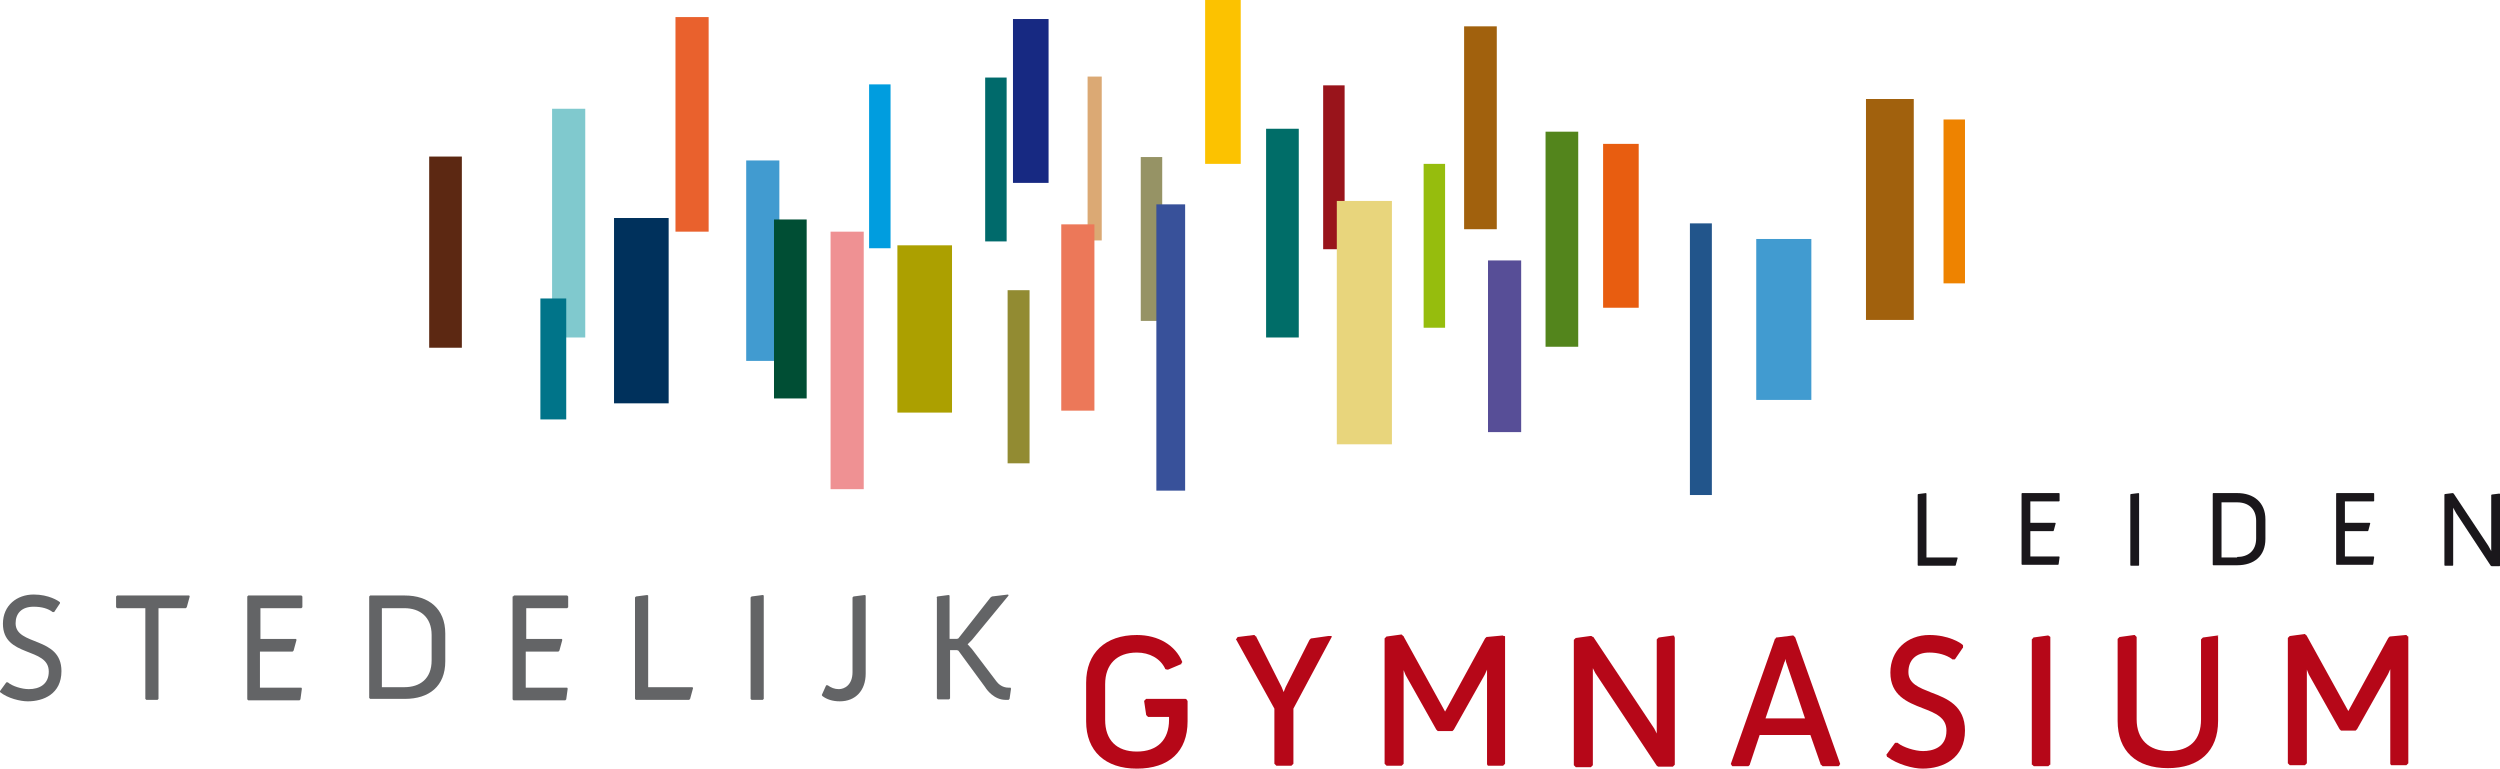 <?xml version="1.0" encoding="utf-8"?>
<!-- Generator: Adobe Illustrator 24.0.0, SVG Export Plug-In . SVG Version: 6.00 Build 0)  -->
<svg version="1.1" id="Laag_1" xmlns="http://www.w3.org/2000/svg" xmlns:xlink="http://www.w3.org/1999/xlink" x="0px" y="0px"
	 viewBox="0 0 512.6 157.6" style="enable-background:new 0 0 512.6 157.6;" xml:space="preserve">
<style type="text/css">
	.st0{fill:#636466;}
	.st1{fill:#B60718;}
	.st2{fill:#1A171B;}
	.st3{fill:#DBA974;}
	.st4{fill:#80C9CE;}
	.st5{fill:#419BD0;}
	.st6{fill:#EC7859;}
	.st7{fill:#574E97;}
	.st8{fill:#E9612D;}
	.st9{fill:#22558B;}
	.st10{fill:#99141B;}
	.st11{fill:#EE8300;}
	.st12{fill:#969365;}
	.st13{fill:#96BD0D;}
	.st14{fill:#009DDF;}
	.st15{fill:#006A6B;}
	.st16{fill:#FCC200;}
	.st17{fill:#E85D10;}
	.st18{fill:#172982;}
	.st19{fill:#5C2812;}
	.st20{fill:#A1610D;}
	.st21{fill:#006D68;}
	.st22{fill:#53851C;}
	.st23{fill:#007489;}
	.st24{fill:#004E34;}
	.st25{fill:#ACA000;}
	.st26{fill:#928B32;}
	.st27{fill:#00315C;}
	.st28{fill:#38519A;}
	.st29{fill:#E8D57C;}
	.st30{fill:#EF9193;}
</style>
<g>
	<path class="st0" d="M0,141.7l1.3-1.8l0.3,0c0.9,0.8,2.9,1.4,4.3,1.4c2.2,0,4.1-1,4.1-3.6c0-5.1-9.4-2.8-9.4-9.8c0-3.8,2.9-6,6.3-6
		c3.1,0,5.1,1.3,5.4,1.6l0,0.2l-1.2,1.8l-0.3,0c-0.9-0.7-2.2-1.1-3.9-1.1c-2.5,0-3.7,1.4-3.7,3.4c0,4.7,9.4,2.6,9.4,9.8
		c0,4.7-3.7,6.2-6.9,6.2c-1.5,0-4.1-0.6-5.7-1.9L0,141.7z"/>
	<path class="st0" d="M29.8,124.7H24l-0.2-0.2v-2.2l0.2-0.2h14.8l0.1,0.2l-0.6,2.2l-0.2,0.2h-5.6v18.6l-0.2,0.2H30l-0.2-0.2V124.7z"
		/>
	<path class="st0" d="M50.7,122.3l0.2-0.2h10.9l0.2,0.2v2.2l-0.2,0.2h-8.4v6.3h7.3l0.1,0.2l-0.6,2.2l-0.2,0.2h-6.7v7.4h8.5l0.1,0.2
		l-0.3,2.2l-0.2,0.2H50.9l-0.2-0.2V122.3z"/>
	<path class="st0" d="M75.7,122.3l0.2-0.2h7.1c4.9,0,8.3,2.7,8.3,7.8v5.7c0,5.1-3.3,7.7-8.3,7.7h-7.1l-0.2-0.2V122.3z M82.9,140.9
		c3.2,0,5.6-1.7,5.6-5.5v-5.2c0-3.7-2.4-5.5-5.6-5.5h-4.6v16.2H82.9z"/>
	<path class="st0" d="M105.2,122.3l0.2-0.2h10.9l0.2,0.2v2.2l-0.2,0.2h-8.4v6.3h7.3l0.1,0.2l-0.6,2.2l-0.2,0.2h-6.7v7.4h8.5l0.1,0.2
		l-0.3,2.2l-0.2,0.2h-10.6l-0.2-0.2V122.3z"/>
	<path class="st0" d="M130.2,122.5l0.2-0.2l2.3-0.3l0.2,0.1v18.8h9.1l0.1,0.2l-0.6,2.2l-0.2,0.2h-10.9l-0.2-0.2V122.5z"/>
	<path class="st0" d="M153.9,122.5l0.2-0.2l2.3-0.3l0.2,0.1v21.2l-0.2,0.2h-2.3l-0.2-0.2V122.5z"/>
	<path class="st0" d="M168.5,142.5l0.9-2l0.3,0c0.7,0.5,1.4,0.8,2.3,0.8c1.1,0,2.8-0.8,2.8-3.5v-15.3l0.2-0.2l2.3-0.3l0.2,0.1v16
		c0,3.5-2.1,5.7-5.3,5.7c-1.5,0-2.7-0.4-3.6-1.1L168.5,142.5z"/>
	<path class="st0" d="M192,122.5l0.2-0.2l2.3-0.3l0.2,0.1v8.9h1.5l0.3-0.1l6.6-8.4l0.3-0.2l3.3-0.4l0.1,0.2l-7.5,9.1l-0.9,0.9l0.9,1
		l5,6.6c0.3,0.4,1.1,1.3,2.5,1.3c0.1,0,0.3,0,0.4,0l0.1,0.2l-0.3,2.1l-0.2,0.2c-0.2,0-0.4,0-0.6,0c-2.4,0-3.9-2.1-4.2-2.6l-5.5-7.5
		l-0.3-0.1h-1.4v9.9l-0.2,0.2h-2.3l-0.2-0.2V122.5z"/>
</g>
<g>
	<path class="st1" d="M243.3,143.4L243.3,143.4l-0.2-0.1h-7.9H235l-0.1,0.1l-0.2,0.2l-0.1,0.1l0,0.1l0.4,2.7l0,0.1l0.1,0.1l0.2,0.2
		l0.1,0.1h0.1h4.2v0.6c0,4.1-2.4,6.5-6.6,6.5c-4.2,0-6.5-2.4-6.5-6.5v-7.3c0-4.1,2.4-6.5,6.5-6.5c2.6,0,4.8,1.2,5.8,3.3l0,0.1l0.1,0
		l0.3,0.1l0.1,0l0.1,0l2.6-1.1l0.1,0l0-0.1l0.1-0.2l0.1-0.1l0-0.1c-1.4-3.4-4.9-5.5-9.3-5.5c-6.5,0-10.4,3.7-10.4,9.8v7.9
		c0,6.1,3.9,9.7,10.4,9.7c6.6,0,10.4-3.5,10.4-9.7v-4.1v-0.1l-0.1-0.1L243.3,143.4z"/>
	<path class="st1" d="M272.6,130.4L272.6,130.4l-0.2,0l-3.5,0.5l-0.1,0l-0.1,0.1l-0.2,0.2l0,0l0,0l-4.9,9.7c0,0-0.2,0.5-0.4,1
		l-0.4-1c0,0-5.2-10.3-5.2-10.3l0-0.1l-0.1,0l-0.2-0.2l-0.1-0.1l-0.1,0l-3.2,0.4l-0.1,0l-0.1,0.1l-0.2,0.3l-0.1,0.1l0.1,0.1
		l7.8,14.1v11.2v0.1l0.1,0.1l0.2,0.2l0.1,0.1h0.1h2.9h0.1l0.1-0.1l0.2-0.2l0.1-0.1v-0.1v-11.2l7.8-14.6l0.1-0.2l-0.2-0.1
		L272.6,130.4z"/>
	<path class="st1" d="M308.3,130.4L308.3,130.4l-0.2-0.1l-3.2,0.3l-0.1,0l-0.1,0.1l-0.2,0.2l0,0l0,0l-8.2,15l-8.5-15.4l0-0.1l-0.1,0
		l-0.2-0.2l-0.1-0.1l-0.1,0l-2.9,0.4l-0.1,0l-0.1,0.1l-0.2,0.2l-0.1,0.1v0.1v25.5v0.1l0.1,0.1l0.2,0.2l0.1,0.1h0.1h2.9h0.1l0.1-0.1
		l0.2-0.2l0.1-0.1v-0.1v-19.1l0.4,1l0,0l0,0l6.3,11.2l0,0l0,0l0.2,0.2l0.1,0.1h0.1h2.8h0.1l0.1-0.1l0.2-0.2l0,0l0,0l6.3-11.2
		c0,0,0.3-0.6,0.5-1.1v19.2v0.1l0,0.1l0.1,0.2l0.1,0.1h0.1h2.9h0.1l0.1-0.1l0.2-0.2l0.1-0.1v-0.1v-25.9v-0.1l-0.1-0.1L308.3,130.4z"
		/>
	<path class="st1" d="M343.3,130.4L343.3,130.4l-0.2-0.1l-2.9,0.4l-0.1,0l-0.1,0.1l-0.2,0.2l-0.1,0.1v0.1v19.2l-0.5-1
		c0,0-12.5-18.8-12.5-18.8l0,0l-0.1,0l-0.3-0.2l-0.1,0l-0.1,0l-2.9,0.4l-0.1,0l-0.1,0.1l-0.2,0.2l-0.1,0.1v0.1v25.5v0.1l0.1,0.1
		l0.2,0.2l0.1,0.1h0.1h2.9h0.1l0.1-0.1l0.2-0.2l0.1-0.1v-0.1v-19.8l0.5,1c0,0,12.6,19,12.6,19l0,0l0,0l0.3,0.2l0.1,0h0.1h2.7h0.1
		l0.1-0.1l0.2-0.2l0.1-0.1v-0.1v-25.9v-0.1l-0.1-0.1L343.3,130.4z"/>
	<path class="st1" d="M368.1,130.7L368.1,130.7l-0.1-0.1l-0.2-0.2l-0.1-0.1l-0.1,0l-3.2,0.4l-0.1,0l-0.1,0L364,131l-0.1,0l0,0.1
		l-9,25.5l0,0.1l0.1,0.1l0.1,0.2l0.1,0.1h0.1h3.1h0.1l0.1-0.1l0.2-0.2l0,0l0-0.1l2-6h10.4l2.1,6l0,0.1l0.1,0l0.2,0.2l0.1,0.1h0.1
		h3.1h0.1l0.1-0.1l0.1-0.2l0.1-0.1l0-0.1L368.1,130.7z M366.1,135.1l0.1,0.6c0,0,3.3,9.7,3.9,11.6h-8.1l3.9-11.6
		C366,135.7,366,135.4,366.1,135.1z"/>
	<path class="st1" d="M396,142c-2.5-1-4.7-1.8-4.7-4.2c0-2.5,1.6-4,4.3-4c1.8,0,3.5,0.5,4.6,1.3l0.1,0.1l0.1,0l0.3,0l0.1,0l0.1-0.1
		l1.5-2.2l0.1-0.1l0-0.1l0-0.3l0-0.1l-0.1-0.1c-0.4-0.4-2.9-2-6.8-2c-4.6,0-8,3.2-8,7.7c0,4.7,3.5,6.1,6.6,7.3
		c2.6,1,4.9,1.9,4.9,4.6c0,3.6-3,4.2-4.8,4.2c-1.7,0-4.1-0.8-5.1-1.6l-0.1-0.1l-0.1,0l-0.3,0l-0.1,0l-0.1,0.1l-1.6,2.2l-0.1,0.1
		l0,0.1l0.1,0.3l0,0.1l0.1,0c2,1.5,5.2,2.4,7.2,2.4c4.2,0,8.7-2.1,8.7-7.8C402.9,144.7,399.2,143.2,396,142z"/>
	<polygon class="st1" points="420.1,130.4 420,130.3 419.9,130.3 417,130.7 416.9,130.7 416.9,130.8 416.7,131 416.6,131.1 
		416.6,131.2 416.6,156.7 416.6,156.8 416.7,156.8 416.9,157 417,157.1 417.1,157.1 419.9,157.1 420,157.1 420.1,157 420.3,156.8 
		420.4,156.8 420.4,156.7 420.4,130.7 420.4,130.6 420.3,130.5 	"/>
	<path class="st1" d="M454.9,130.4L454.9,130.4l-0.2-0.1l-2.9,0.4l-0.1,0l-0.1,0.1l-0.2,0.2l-0.1,0.1v0.1v16.3
		c0,4.2-2.3,6.5-6.6,6.5c-4.1,0-6.6-2.4-6.6-6.5v-16.8v-0.1l-0.1-0.1l-0.2-0.2l-0.1-0.1l-0.1,0l-2.9,0.4l-0.1,0l-0.1,0.1l-0.2,0.2
		l-0.1,0.1v0.1v16.7c0,6.2,3.8,9.7,10.3,9.7s10.3-3.5,10.3-9.7v-17.1v-0.1l-0.1-0.1L454.9,130.4z"/>
	<path class="st1" d="M493.7,130.5l-0.2-0.2l-0.1-0.1l-0.1,0l-3.2,0.3l-0.1,0l-0.1,0.1l-0.2,0.2l0,0l0,0l-8.2,15l-8.5-15.4l0-0.1
		l-0.1,0l-0.2-0.2l-0.1-0.1l-0.1,0l-2.9,0.4l-0.1,0l-0.1,0.1l-0.2,0.2l-0.1,0.1v0.1v25.5v0.1l0.1,0.1l0.2,0.2l0.1,0.1h0.1h2.9h0.1
		l0.1-0.1l0.2-0.2l0.1-0.1v-0.1v-19.1l0.4,1l0,0l0,0l6.3,11.2l0,0l0,0l0.2,0.2l0.1,0.1h0.1h2.8h0.1l0.1-0.1l0.2-0.2l0,0l0,0
		l6.3-11.2c0,0,0.3-0.6,0.5-1.1v19.2v0.1l0,0.1l0.1,0.2l0.1,0.1h0.1h2.9h0.1l0.1-0.1l0.2-0.2l0.1-0.1v-0.1v-25.9L493.7,130.5
		L493.7,130.5z"/>
</g>
<g>
	<path class="st2" d="M393.2,101.4l0.1-0.1l1.6-0.2l0.1,0.1v13.1h6.3l0.1,0.1l-0.4,1.5l-0.1,0.1h-7.6l-0.1-0.1V101.4z"/>
	<path class="st2" d="M414.5,101.2l0.1-0.1h7.6l0.1,0.1v1.5l-0.1,0.1h-5.9v4.4h5.1l0.1,0.1l-0.4,1.5l-0.1,0.1h-4.7v5.2h5.9l0.1,0.1
		l-0.2,1.5l-0.1,0.1h-7.4l-0.1-0.1V101.2z"/>
	<path class="st2" d="M436.8,101.4l0.1-0.1l1.6-0.2l0.1,0.1v14.7l-0.1,0.1h-1.6l-0.1-0.1V101.4z"/>
	<path class="st2" d="M453.7,101.2l0.1-0.1h4.9c3.4,0,5.8,1.9,5.8,5.4v4c0,3.5-2.3,5.4-5.8,5.4h-4.9l-0.1-0.1V101.2z M458.7,114.2
		c2.2,0,3.9-1.2,3.9-3.8v-3.6c0-2.5-1.6-3.8-3.9-3.8h-3.2v11.3H458.7z"/>
	<path class="st2" d="M479,101.2l0.1-0.1h7.6l0.1,0.1v1.5l-0.1,0.1h-5.9v4.4h5.1l0.1,0.1l-0.4,1.5l-0.1,0.1h-4.7v5.2h5.9l0.1,0.1
		l-0.2,1.5l-0.1,0.1h-7.4l-0.1-0.1V101.2z"/>
	<path class="st2" d="M501.2,101.4l0.1-0.1l1.6-0.2l0.2,0.1l7.1,10.7l0.6,1.1v-11.5l0.1-0.1l1.6-0.2l0.1,0.1v14.7l-0.1,0.1h-1.6
		l-0.2-0.1l-7.1-10.8l-0.6-1.1v11.8l-0.1,0.1h-1.6l-0.1-0.1V101.4z"/>
</g>
<g>
	<g>
		<rect x="223" y="15.7" class="st3" width="2.9" height="33.6"/>
	</g>
	<g>
		<rect x="113.2" y="22.3" class="st4" width="6.8" height="46.9"/>
	</g>
	<g>
		<rect x="153" y="32.9" class="st5" width="6.8" height="41.1"/>
	</g>
	<g>
		<rect x="217.6" y="46" class="st6" width="6.8" height="38.2"/>
	</g>
	<g>
		<rect x="305.1" y="53.4" class="st7" width="6.8" height="35.2"/>
	</g>
	<g>
		<rect x="138.5" y="3.5" class="st8" width="6.8" height="44"/>
	</g>
	<g>
		<rect x="360.1" y="49" class="st5" width="11.3" height="33"/>
	</g>
	<g>
		<rect x="346.5" y="45.8" class="st9" width="4.5" height="55.7"/>
	</g>
	<g>
		<rect x="271.3" y="17.5" class="st10" width="4.4" height="33.6"/>
	</g>
	<g>
		<rect x="398.5" y="24.5" class="st11" width="4.4" height="33.6"/>
	</g>
	<g>
		<rect x="233.9" y="32.2" class="st12" width="4.4" height="33.6"/>
	</g>
	<g>
		<rect x="291.9" y="33.6" class="st13" width="4.4" height="33.6"/>
	</g>
	<g>
		<rect x="178.2" y="17.3" class="st14" width="4.4" height="33.6"/>
	</g>
	<g>
		<rect x="202" y="15.9" class="st15" width="4.4" height="33.6"/>
	</g>
	<g>
		<rect x="247.1" class="st16" width="7.3" height="33.6"/>
	</g>
	<g>
		<rect x="328.7" y="29.5" class="st17" width="7.3" height="33.6"/>
	</g>
	<g>
		<rect x="207.7" y="3.9" class="st18" width="7.3" height="33.6"/>
	</g>
	<g>
		<rect x="88" y="32.1" class="st19" width="6.7" height="39.2"/>
	</g>
	<g>
		<rect x="300.2" y="5.4" class="st20" width="6.7" height="41.6"/>
	</g>
	<g>
		<rect x="259.6" y="26.4" class="st21" width="6.7" height="42.8"/>
	</g>
	<g>
		<rect x="316.9" y="27" class="st22" width="6.7" height="44.1"/>
	</g>
	<g>
		<rect x="110.8" y="61.2" class="st23" width="5.3" height="24.8"/>
	</g>
	<g>
		<rect x="158.7" y="45" class="st24" width="6.7" height="36.7"/>
	</g>
	<g>
		<rect x="184" y="50.3" class="st25" width="11.2" height="34.3"/>
	</g>
	<g>
		<rect x="382.6" y="20.3" class="st20" width="9.8" height="45.3"/>
	</g>
	<g>
		<rect x="206.6" y="59.5" class="st26" width="4.5" height="35.5"/>
	</g>
	<g>
		<rect x="125.9" y="44.7" class="st27" width="11.2" height="38"/>
	</g>
	<g>
		<rect x="237.1" y="41.9" class="st28" width="5.9" height="58.7"/>
	</g>
	<g>
		<rect x="274.1" y="41.2" class="st29" width="11.3" height="49.9"/>
	</g>
	<g>
		<rect x="170.3" y="47.5" class="st30" width="6.8" height="52.8"/>
	</g>
</g>
</svg>
